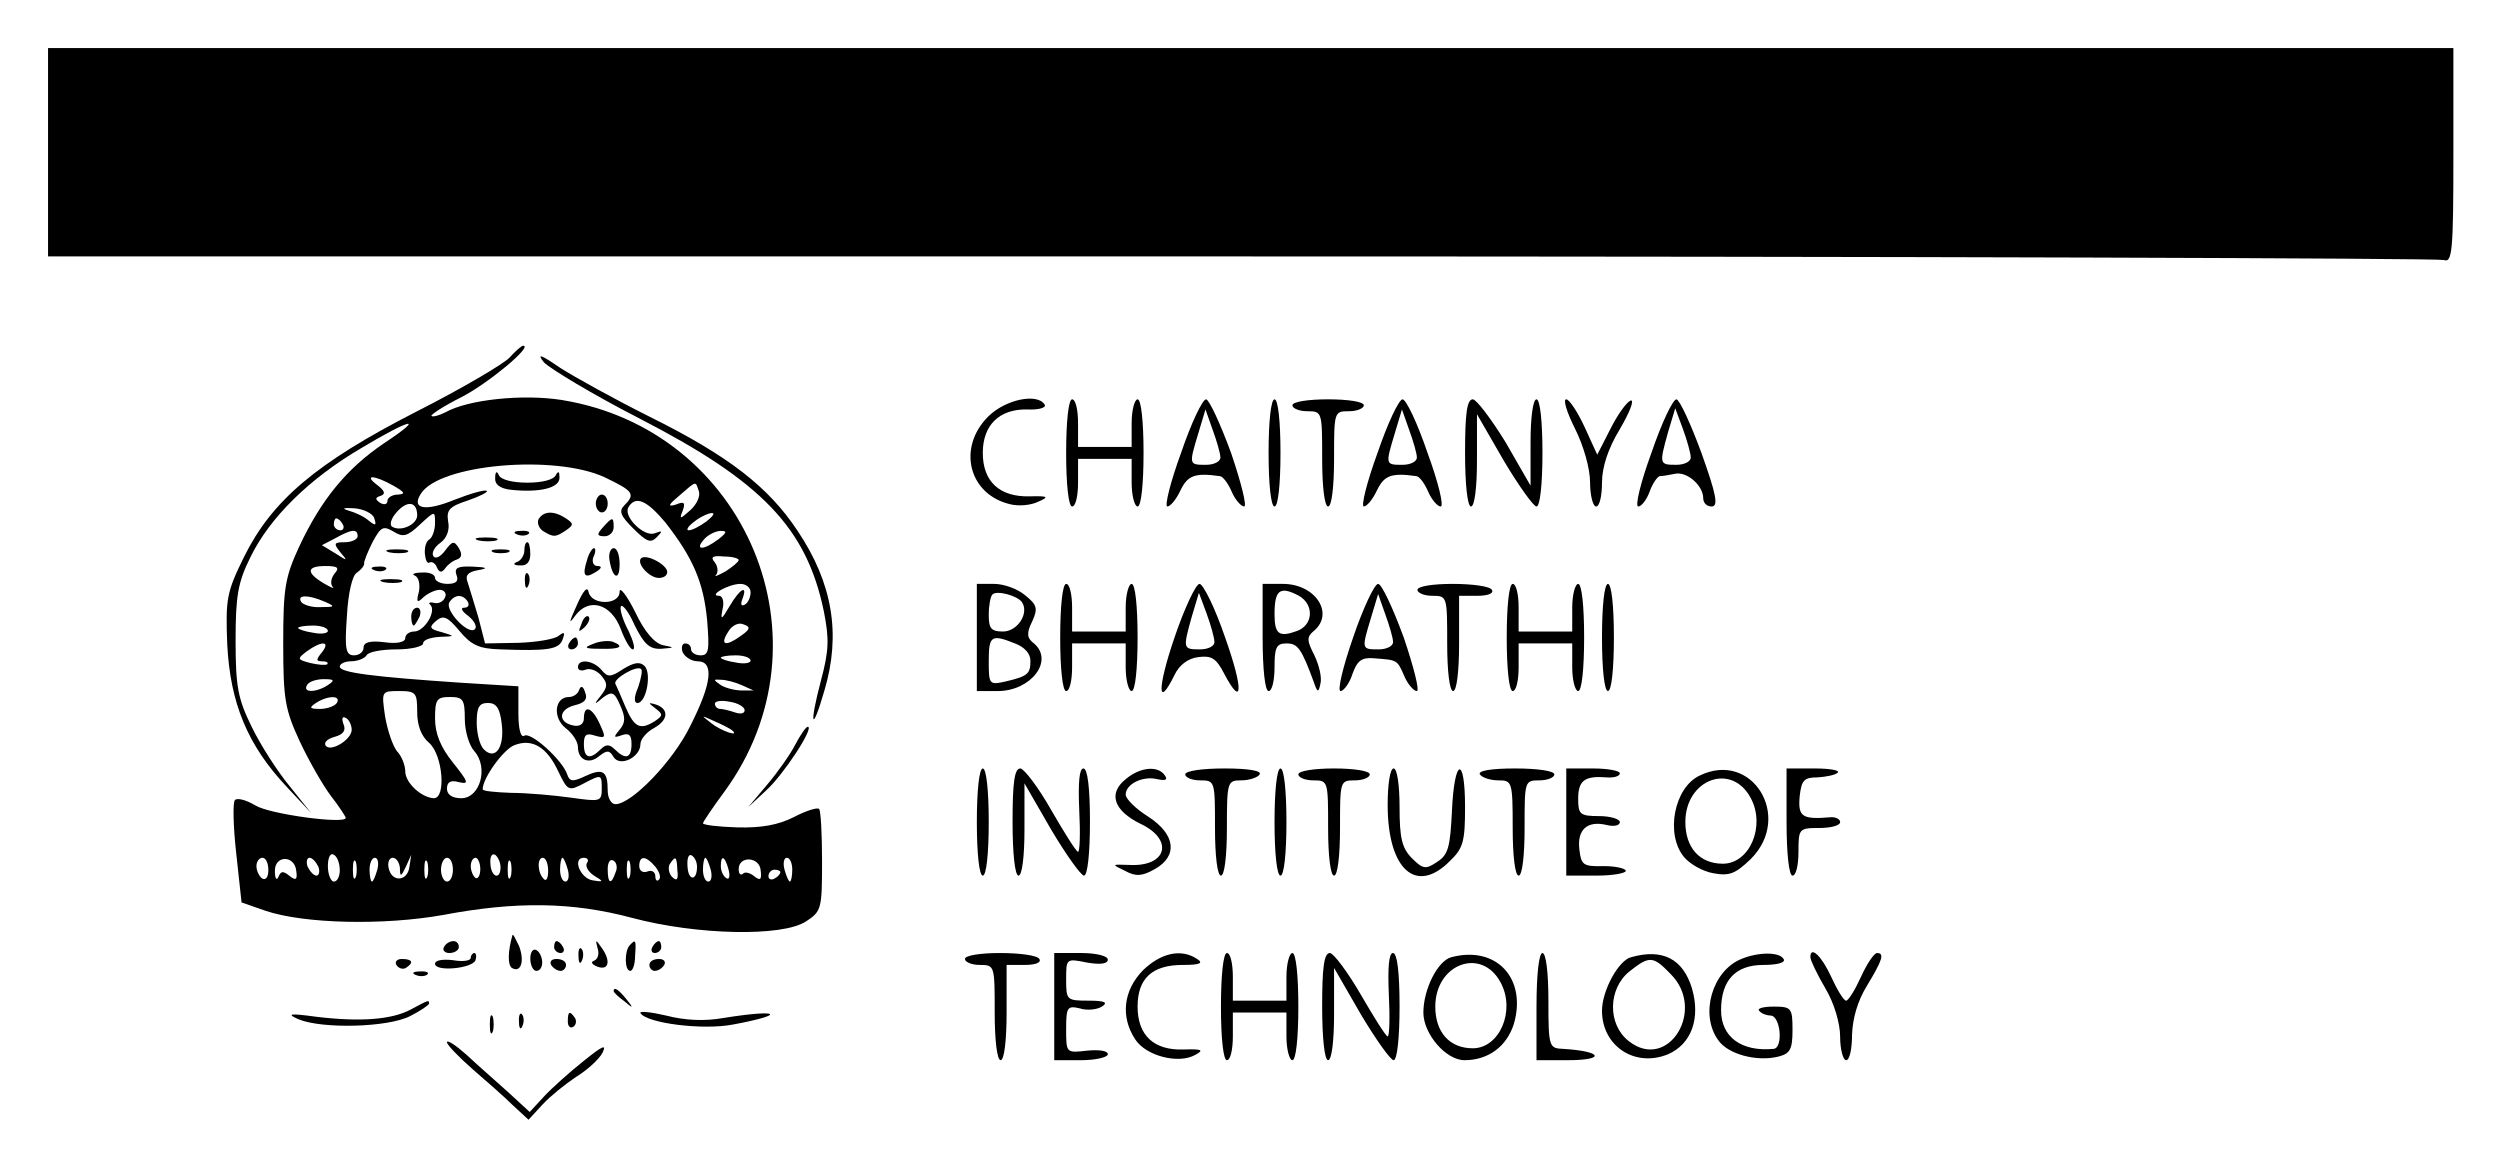 <svg xmlns="http://www.w3.org/2000/svg" role="img" viewBox="-8.07 -8.07 419.90 195.90"><title>Chaitanya Bharathi Institute Of Technology logo</title><path d="M0 17.5V35h200.4c110.2 0 201.1.3 202 .6 1.4.5 1.6-1.4 1.6-17.5V0H0v17.5zM77.5 52c-.9 1-8 5.2-15.7 9.1C45 69.7 37.6 76 32.9 85.5c-2.9 5.9-3.1 7-2.8 14.7.5 9.8 3.4 16.9 10 23.9l4.1 4.4-3.6-4.5c-2-2.4-4.9-6.9-6.4-10-2.3-4.7-2.7-6.7-2.7-14.5 0-7.5.4-9.8 2.5-14 3.2-6.6 9.9-13.2 18.6-18.3 8.5-5.1 10.9-5.5 3.8-.8-6.2 4.2-10.5 9.4-14.2 17.3-2.4 5.2-2.7 7-2.7 16.3 0 9.4.3 11.1 2.8 16.5 1.5 3.2 3.9 7.4 5.2 9.1 1.4 1.8 2.5 3.5 2.5 3.7 0 1.1-12.8-.6-15.2-2.1-1.5-.9-3-1.3-3.4-.9-.4.3-.3 4.4.2 8.9l.9 8.3 4 1.4c6.5 2.2 19.9 2.5 29.9.7 12.2-2.3 21.6-2.2 31.7.5 10.9 2.9 25.2 3.2 29.2.6 2.6-1.7 2.7-2.1 2.7-10.1 0-4.5-.2-8.5-.5-8.8-.3-.3-2.2.3-4.3 1.4-2.6 1.3-5.4 1.8-9.4 1.7-3.2-.1-5.8-.4-5.8-.7 0-.2 1.6-2.6 3.6-5.3 18.5-25.3 3.8-60.8-27.4-65.8-6.4-1-15.6-.1-19.5 2.1-1 .5-2 .8-2.3.6-.2-.2 2.1-1.7 5.1-3.2 4.6-2.4 12-8.6 10.3-8.6-.3 0-1.3.9-2.3 2zm16 20.1c4.8 2.3 5.2 2.8 3.3 4.7-1 1-.6 1.8 1.5 3.9 2.2 2.2 2.9 2.5 3.9 1.5 1.1-1.1 1-1.2-.3-.7-1.8.7-5.4-2.9-4.4-4.4 1.2-2 3.1-1.1 6.2 2.6 4.6 5.9 6.4 10 7 16.4.4 5 .3 5.9-1.1 5.9-.9 0-1.6-.5-1.6-1 0-.6-.4-1-1-1-.5 0-.7.7-.4 1.5.4.8 1.5 1.5 2.5 1.5 2.8 0 2.4 3.7-1.2 10.8-2.9 6-9.9 13.2-12.6 13.2-.7 0-1.3-1-1.3-2.3 0-3.3-.8-3.8-3.8-2.4-2.1 1-2.6.9-3-.3-.8-2.4-6.1-7.2-7.2-6.5-.6.4-1-1.1-1-3.8v-4.5l-9.7-.6c-14.8-1-20.3-1.7-20.3-2.7 0-.5.9-.9 1.9-.9 1.1 0 2.3-.5 2.6-1 .3-.6 2.6-1 5.1-1 2.4 0 4.4-.5 4.4-1 0-.6 1.2-1 2.8-1.1 2.6-.1 2.6-.1.3-.8-2-.5-2.2-.8-.9-1.9 1.2-1 1.9-.7 3.9 1.7s3.3 3 6.9 3.1c7.9.3 9.8 0 10.4-1.6.5-1.3.3-1.4-.6-.7-.7.6-3.8 1.1-6.8 1.2l-5.6.1-1.1-4.3c-.7-2.3-1.5-5-1.8-5.9-.5-1.2 0-1.8 1.7-2.1 1.8-.3 1.6-.5-.9-.6-2.5-.1-3.1.2-2.7 1.4.4 1 0 1.5-1.5 1.5-1.2 0-2.1-.5-2.1-1 0-.6-1-1-2.2-.9-1.3 0-1.8.3-1.2.5.7.3.9 1.5.7 2.7-.5 1.8-.3 2 .8.9.7-.6 1.9-1.2 2.7-1.2.7 0 1.2.6.9 1.2-.2.7-1.1 1.2-1.8 1-.8-.2-1.1 0-.7.3 1.1 1.1-1 4.5-2.7 4.5-.8 0-1.5.5-1.5 1.1 0 .7-1.4 1-3.5.7-2.4-.3-3.5 0-3.5.9 0 .7-.7 1.3-1.6 1.3-1.4 0-1.6-1-1.2-6.6.2-3.8.9-6.9 1.7-7.3.7-.5 1.2-1.1 1.2-1.5-.1-.3.6-2 1.4-3.6 1.4-2.6 1.8-2.8 3.5-1.8 1.6 1 2.3.9 4.5-1.2 2.5-2.3 2.5-2.3 2.5-.2 0 1.1-.4 2.3-.9 2.7-.6.3-.9 1.4-.8 2.5.1 1 .4 1.7.8 1.4.4-.2 1 .2 1.2.8.4.9.8 1 1.4.2.4-.6 1.3-1.3 2-1.5.8-.3.9-.9.3-1.9-.8-1.3-1.1-1.2-2.3.4-.8 1.1-1.7 1.5-2 .9-.3-.5.2-1.5 1.2-2.2 1.1-.8 1.6-2.2 1.3-3.6-.3-1.9.2-2.5 3.3-3.5 2-.7 3.4-1.4 3.2-1.6-.2-.3-2.7.4-5.5 1.5-4.9 2-7.2 1.5-5.6-1 3-5 22.5-6.7 30.9-2.8zM58 73.5c1.9 1.1 2.1 1.4.8 1.5-1 0-1.8.5-1.8 1.1 0 .5-.5.7-1.2.3-.9-.6-.9-.9.1-1.2.8-.3.7-.8-.6-1.8-2.4-1.8-.5-1.7 2.7.1zm51.3.9c.3.8-.3 2.2-1.4 3.2-1.8 1.6-1.9 1.6-1.3.1.5-1.4.2-1.6-1.2-1-1.4.4-1.2 0 .6-1.5 3-2.6 2.7-2.5 3.3-.8zM62 78.5c0 1.5-2.7 2.8-4.2 1.9-.5-.3-.2-1.4.8-2.5 1.8-2 3.4-1.7 3.4.6zm-7.2.5c.4 1.2.2 1.3-.9.4-.8-.7-2.3-1.4-3.4-1.7-1.3-.4-.9-.5.9-.4 1.6.1 3.2.9 3.4 1.7zm55.8.5c-1.1.8-2.4 1.5-3 1.5-.5 0-.1-.7 1-1.5 1-.8 2.4-1.4 2.9-1.4.6 0 .1.6-.9 1.4zm-61.1.5c.3.5.1 1-.4 1-.6 0-1.1-.5-1.1-1 0-.6.2-1 .4-1 .3 0 .8.4 1.1 1zm2.5 2c0 .5-1 1-2.1 1-1.9 0-2 .2-.8 1.7 1.3 1.5 1.2 1.5-.8.2L46 83.5l2.3-1.2C51 80.8 52 80.7 52 82zm60.6.5c-2.5 1.9-4.1 1.9-2.4 0 .7-.8 2-1.4 2.8-1.4 1.1 0 1 .3-.4 1.4zM116 86c0 .3-1 1.1-2.2 1.9-1.3.7-2 1-1.6.6.4-.5.3-1.4-.2-2.1-.8-.9-.4-1.2 1.5-1 1.4 0 2.5.3 2.5.6zm-67.9 2.3c-.6.8-.7 1.7-.3 2.2.4.4-.3.1-1.5-.6-3-1.8-2.9-2.9.3-2.9 2.1 0 2.4.3 1.5 1.3zm69.9 3.1c0 .8-.4 1.8-1 2.1-.6.3-.7-.1-.4-.9 1-2.6-.4-1.8-2.1 1.1-1.4 2.4-1.6 2.5-1.2.5.3-1.2 0-2.2-.6-2.2-1.9 0 1.6-2 3.6-2 .9 0 1.7.6 1.7 1.4zM46.5 93c1.8.8 1.7.9-.7.9-1.5.1-3-.4-3.3-.9-.7-1.2 1.2-1.2 4 0zm24 0c.3.5.1 1-.6 1s-.4.6.7 1.4c1 .8 1.5 1.8 1.1 2.2-1.1 1.1-5.1-3.2-4.3-4.5.9-1.4 2.3-1.4 3.1-.1zm45.9 5.7c-2.6 1.9-3.6 1.6-2.2-.6.6-1.1 1.8-1.7 2.6-1.3 1.2.4 1.2.8-.4 1.9zM47 97.9c0 .4-1.1.6-2.5.3-1.4-.2-2.5-.6-2.5-.8 0-.2 1.1-.4 2.5-.4s2.5.4 2.5.9zm-1 3.6c-1 1.2-1 1.5 0 1.5.8 0 1.1.2.9.5-.3.2-1.5.1-2.8-.2-2.3-.6-2.3-.7-.6-2 2.5-1.8 4-1.7 2.5.2zm72 1.4c0 .4-1.1.6-2.5.3-1.4-.2-2.5-.6-2.5-.8 0-.2 1.1-.4 2.5-.4s2.5.4 2.5.9zM47 107c-2 1.3-4.3 1.3-3.5 0 .3-.6 1.6-1 2.8-1 1.8 0 1.9.2.7 1zm69.5 0l2 .9h-2c-1.1 0-2.7-.4-3.5-.9-1.3-.9-1.3-1 0-.9.8 0 2.4.4 3.5.9zM62 111.5c0 2.3.7 4.1 2 5.2 2.3 2 2.9 9.3.8 9.3-2.1-.1-4.8-2.6-4.8-4.5 0-1-.6-2.6-1.4-3.4-.7-.9-1.6-3.5-2-5.9C56 108 56 108 59 108c2.8 0 3 .3 3 3.5zM48.5 110c-.3.5-1.6 1-2.8 1-1.8 0-1.9-.2-.7-1 2-1.3 4.3-1.3 3.5 0zm21.5 2.7c0 2 .7 4.4 1.6 5.4 2.4 2.7 1 7.9-2.2 7.9-1.5 0-2.4-.6-2.4-1.6 0-1.1.6-1.5 2-1.1 1.8.4 1.6 0-1-3.3-2.1-2.6-3-4.9-3-7.4 0-3.2.3-3.6 2.5-3.6s2.5.4 2.5 3.7zm47-1.5c0 .6-.7.7-1.6.4-.9-.3-2-.6-2.5-.6s-.9-.4-.9-.9c0-.4 1.1-.6 2.5-.3 1.4.2 2.5.9 2.5 1.4zm-40.8 2.3c.5 4-1.1 6.2-3 4.3-.7-.7-1.2-2.7-1.2-4.5 0-2.6.4-3.3 1.9-3.3 1.4 0 2 .9 2.3 3.5zm-25.2 1c0 1.7-3.7 3.9-4.4 2.6-.3-.5.4-1.1 1.5-1.4 1.5-.4 2-1.1 1.5-2.2-.3-.9-.2-1.3.4-1 .6.3 1 1.3 1 2zm63.9.1c1.4 1.2-1.9.1-3.5-1.2-1.8-1.4-1.8-1.4.6-.3 1.4.6 2.7 1.3 2.9 1.5zm-29.2 6.9c1.6 3.3 1.7 3.4 4.5 1.9 2.7-1.4 2.8-1.4 2.8.9s-.2 2.3-5.2 1.6c-2.9-.4-7.4-.8-10-.8-2.7-.1-4.8-.3-4.8-.6 0-1.9 3.5-6.7 5.3-7.4 3-1.2 5.5.3 7.4 4.4zM49 138.1c0 1-.4 1.9-1 1.9-.5 0-1-1.2-1-2.6 0-1.4.4-2.3 1-1.9.6.3 1 1.5 1 2.6zm27-.5c0 2.2-1.6 1.7-1.7-.6-.1-1.1.2-1.8.8-1.5.5.4.9 1.3.9 2.1zm33-.1c0 2.5-1.5 2.4-1.6-.1-.1-1.3.2-2.1.7-1.8.5.3.9 1.1.9 1.9zm-72 .6c0 1.1-.4 1.7-1 1.4-.5-.3-1-1.3-1-2.1s.5-1.4 1-1.4c.6 0 1 .9 1 2.1zm4.7.2c.2 1.4-.1 1.6-1.2.7-1-.8-1.4-.8-1.8.2-.3.7-.6.3-.6-.9-.1-2.8 3.4-2.8 3.6 0zm3.7-.8c.3.8.1 1.5-.3 1.5-.5 0-1.1-.7-1.5-1.5-.3-.8-.1-1.5.3-1.5.5 0 1.1.7 1.5 1.5zm6.3 1.7c-.3.7-.5.2-.5-1.2s.2-1.9.5-1.3c.2.7.2 1.9 0 2.5zm3.6-1.2c-.3 1.1-.7 2-.9 2-.2 0-.4-.9-.4-2s.4-2 .9-2 .7.9.4 2zm3.8-.3c0 1.6.2 1.5 1-.2l.9-2-.3 2c-.3 2.5-3 2.7-3.5.2-.2-.9.1-1.7.7-1.7s1.1.8 1.2 1.7zm4.6 1.5c-.3.7-.5.2-.5-1.2s.2-1.9.5-1.3c.2.7.2 1.9 0 2.5zM68 138c0 1.1-.4 2-1 2-.5 0-1-.9-1-2s.5-2 1-2c.6 0 1 .9 1 2zm4.6-.1c0 1.1-.4 1.7-.8 1.5-.4-.3-.8-1.2-.8-2s.4-1.4.8-1.4.8.9.8 1.9zm5.1 1.3c-.3.7-.5.2-.5-1.2s.2-1.9.5-1.3c.2.7.2 1.9 0 2.5zm6.3-1c0 1.2-.3 1.8-.7 1.4-1.1-1-1.2-3.6-.2-3.6.5 0 .9 1 .9 2.2zm3.3-.2c.3 1.1.1 2-.4 2s-.9-.9-.9-2 .2-2 .4-2 .6.9.9 2zm3.2-1.1c-.3.6.3 1.5 1.2 2.1 1.7 1 1.6 1.1-.2.8-2.1-.3-3.5-3.8-1.5-3.8.6 0 .9.4.5.9zm4.8 1.6c-.7 2.1-1.3 1.9-1.3-.6 0-1.1.4-1.8 1-1.4.5.3.7 1.2.3 2zm2.4.7c-.3.7-.5.2-.5-1.2s.2-1.9.5-1.3c.2.7.2 1.9 0 2.5zm4.3-1.7c.7.9 1 1.8.6 2.2-.3.3-.6.1-.6-.6s-.6-1.1-1.3-.8c-.8.3-1.4-.1-1.4-.9 0-1.8 1.1-1.8 2.7.1zm3.7.6c.2 1.6-.1 1.9-.9 1.1-.5-.5-.7-1.5-.4-2.1 1-1.5 1.2-1.4 1.3 1zm5.6-.1c.3 1.1.1 2-.4 2s-.9-.9-.9-2 .2-2 .4-2 .6.9.9 2zm3 0c.3 1.1.1 1.8-.4 1.4-.5-.3-.9-1.2-.9-2 0-2 .7-1.7 1.3.6zm5.4.2c.2 1.5-.1 1.7-1.1.9-.7-.6-1.6-.8-1.9-.4-.4.3-.7 0-.7-.8 0-2.3 3.6-2.1 3.7.3zm5.3-.2c0 1.1-.2 2-.4 2s-.6-.9-.9-2c-.3-1.1-.1-2 .4-2s.9.9.9 2zm-2 .4c0 .3-.4.8-1 1.1-.5.3-1 .1-1-.4 0-.6.5-1.1 1-1.1.6 0 1 .2 1 .4z"/><path d="M75.1 72.2c-.1 1.1.8 1.8 2.7 2 4.8.5 8.2-.3 8.1-2.1 0-1-.2-1.1-.6-.4-.3.8-2.3 1.3-4.8 1.3s-4.5-.5-4.8-1.3c-.3-.7-.6-.6-.6.5zM92 76.5c0 .8.5 1.5 1 1.5.6 0 1-.7 1-1.5s-.4-1.5-1-1.5c-.5 0-1 .7-1 1.5zm-9.6 2.6c-.3.6 0 1.5.7 2 1.8 1.1 2.1 1.1 3.9-.1 1.3-.9 1.3-1.1 0-2-2-1.3-3.7-1.3-4.6.1zm10.8 1.4c-1.1 1.2-1 1.5.3 1.5.8 0 1.5-.7 1.5-1.5 0-1.8-.2-1.8-1.8 0zm-14.4 1.2c.7.3 1.6.2 1.9-.1.4-.3-.2-.6-1.3-.5-1.1 0-1.4.3-.6.6zm-6.5 1c.9.2 2.3.2 3 0 .6-.3-.1-.5-1.8-.5-1.6 0-2.2.2-1.2.5zm7.7 1.7c0 .8-.6 1.7-1.2 1.9-.8.3-.6.6.5.6 1.1.1 1.7-.6 1.7-1.9 0-1.1-.2-2-.5-2s-.5.6-.5 1.4zm-22.7.3c.9.2 2.3.2 3 0 .6-.3-.1-.5-1.8-.5-1.6 0-2.2.2-1.2.5zm17.5 0c.6.2 1.8.2 2.5 0 .6-.3.1-.5-1.3-.5-1.4 0-1.9.2-1.2.5zm15.7 1.4c-.8 2.5-.4 3.1 1.5 1.9 1-.6 1.1-1 .3-1-.7 0-1-.7-.7-1.5.4-.8.4-1.5.1-1.5-.3 0-.9.9-1.2 2.1zm3.8-.1c.5 3.1 1.7 3.6 1.7.7 0-1.5-.4-2.7-1-2.7-.5 0-.9.9-.7 2zm5.3-.3c-.8.9 1.4 3.3 3 3.3.8 0 1.4-.4 1.4-1 0-1.2-3.5-3.1-4.4-2.3zm-44.8 2c.7.3 1.6.2 1.9-.1.4-.3-.2-.6-1.3-.5-1.1 0-1.4.3-.6.6zm25.3 1.9c0 1.1.3 1.4.6.6.3-.7.2-1.6-.1-1.9-.3-.4-.6.2-.5 1.3zm-23.8.1c.9.2 2.3.2 3 0 .6-.3-.1-.5-1.8-.5-1.6 0-2.2.2-1.2.5zm32.5 3.9c-1.3 2.9-1.4 3.3-.3 1.8 2.3-3.2 6.1-2.1 7.7 2.2.7 1.9 1.6 3.4 2 3.4.5 0 .1-1.4-.7-3.1-.9-1.7-1.5-3.5-1.3-4.1.2-.5 1.3.8 2.3 3.1 1.6 3.2 2.5 4.1 4.5 4 2.3-.2 2.3-.2.3-.6-1.4-.3-3.1-2.2-4.7-5.6-1.4-2.8-2.6-4.3-2.6-3.4 0 2.3-4.7 2.3-5.2.1-.2-1.1-.9-.3-2 2.2zM61 95.5c0 .8.2 1.5.4 1.5s.6-.7 1-1.5c.3-.8.1-1.5-.4-1.5-.6 0-1 .7-1 1.5z"/><path d="M89.6 96.7c-.6 1.4-.5 1.5.5.6.7-.7 1-1.5.7-1.8-.3-.3-.9.2-1.2 1.2zm-2.1 3.3c-.3.5-.1 1 .4 1 .6 0 1.1-.5 1.1-1 0-.6-.2-1-.4-1-.3 0-.8.4-1.1 1zm4 .1c-1.6.6-1.4.8 1.3.8 3.3.1 4.1-.4 2-1.2-.7-.2-2.2-.1-3.3.4zM89 104c0 .5.6.7 1.3.4.8-.3 2 .2 2.7 1.1 1 1.2 1 1.8-.1 3.2-1.3 1.6-1.2 1.7.3.4 1.5-1.1 1.9-1 2.9 1.3.9 2 .9 2.9-.1 4.1-1.1 1.3-1 1.4.4.9 1.2-.4 1.6 0 1.6 1.5 0 2.4-1 2.7-2.8.9-.9-.9-1.5-.9-2.4 0-1.8 1.8-2.8 1.5-2.8-.9 0-1.6.4-1.9 1.9-1.4 1.8.5 1.8.3.8-1.9-1.3-2.9-2.7-3.4-2.7-1 0 .9-.7 1.4-1.7 1.2-2.7-.5-2.6-2.7.1-3.4 1.7-.4 2.3-1 1.8-2.2-.3-1-.7-1.2-1-.4-.2.7-1 1.2-1.7 1.2-2.4 0-2.8 3.4-.6 5.2 1.2.9 2.1 2.3 2.1 3.2 0 2.2 1.9 3 3.6 1.5 1.3-1 1.7-1 2.4.2 1.1 1.7 4.5 0 4.5-2.2 0-.8 1-2 2.3-2.7 2.5-1.4 2.5-3.3.1-4-1.1-.3-1.1-.2.1.7 1.3 1 1.3 1.2 0 2.1-2.5 1.6-3.5 1.2-5-2.3-.7-1.7-1.5-3.5-1.7-3.9-.5-.8 3.6-3.2 4.3-2.5.3.2 0 1.6-.5 3.1-.7 1.6-.7 2.6-.1 2.6 1.5 0 2.4-5 1.2-6.2-.8-.8-1.8-.6-3.6.5-2.1 1.4-2.6 1.4-3.6.2-1.4-1.7-4-2-4-.5zm-5.7-51.2c1.1 1.1 8.2 5.4 16 9.4 20.6 10.6 28.1 18.4 31 32.4.9 4.6.9 6.5-.5 11.7-2 7.6-1.5 8.9.6 1.6 2.8-9.4 1.4-18-4.5-26.8-4.9-7.4-11.6-12.6-24.9-19.2-5.8-2.9-12.5-6.6-15-8.2-3.2-2.2-4-2.5-2.7-.9zm74.6 9.1c-5.2 5.2-3.3 13 3.6 14.7 1.5.4 3.6.2 4.8-.4 1.9-.8 1.7-1-1.5-.9-5 .1-7.8-2.5-7.8-7.3 0-4.7 2.8-7.4 7.5-7.3 1.9.1 3.2-.3 2.9-.8-1.2-2-6.6-.9-9.5 2zM171 68c0 5.3.4 9 1 9s1-1.8 1-4v-4h9v4c0 2.2.5 4 1 4 .6 0 1-3.7 1-9s-.4-9-1-9c-.5 0-1 1.8-1 4v4h-9v-4c0-2.2-.4-4-1-4s-1 3.7-1 9zm19.3 0c-1.8 4.9-2.8 9-2.3 9s1.5-1.2 2.2-2.7c1.2-2.5 2.4-3 6.6-2.4.5 0 1.4 1.2 2 2.6.6 1.4 1.6 2.5 2.1 2.5s-.5-4-2.2-9c-1.8-4.9-3.7-9-4.2-9-.6 0-2.5 4-4.2 9zm6.6.7c.1.7-1 1.3-2.4 1.3-2.9 0-2.9 0-1.3-5.3l1.2-4 1.2 3.4c.7 1.9 1.3 4 1.3 4.6zm8.1-.7c0 5.3.4 9 1 9s1-3.7 1-9-.4-9-1-9-1 3.7-1 9zm4-8c0 .5 1.1 1 2.5 1 2.5 0 2.5.1 2.5 8 0 4.7.4 8 1 8s1-3.3 1-8c0-7.9 0-8 2.5-8 1.4 0 2.5-.5 2.5-1 0-.6-2.7-1-6-1s-6 .4-6 1zm14.3 8c-1.8 4.9-2.8 9-2.3 9s1.5-1.2 2.2-2.7c1.2-2.5 2.4-3 6.6-2.4.5 0 1.4 1.2 2 2.6.6 1.4 1.6 2.5 2.1 2.5.6 0-.4-4.1-2.2-9-1.7-5-3.6-9-4.2-9-.6 0-2.5 4-4.2 9zm6.6.7c.1.7-1 1.3-2.4 1.3-2.9 0-2.9 0-1.3-5.3l1.2-4 1.2 3.4c.7 1.9 1.3 4 1.3 4.6zm8.1-.7c0 5.3.4 9 1 9s1-3.2 1-7.7v-7.8l4.5 7.8c2.5 4.2 5 7.7 5.5 7.7.6 0 1-3.8 1-9 0-5.3-.4-9-1-9s-1 3.1-1 7.2v7.3l-4.2-7.3c-2.4-3.9-4.9-7.2-5.5-7.2-1 0-1.3 2.5-1.3 9zm18.5-4c1.4 2.8 2.5 6.6 2.5 9 0 2.2.5 4 1 4 .6 0 1-1.8 1-4 0-2.6 1-5.7 3-9 1.7-2.9 2.5-5 1.8-4.8-.7.3-2.2 2.4-3.4 4.8l-2.2 4.3-2.1-4.6c-1.2-2.6-2.6-4.7-3.1-4.7-.6 0 .1 2.2 1.5 5zm12.8 4c-1.8 4.9-2.8 9-2.2 9 .5 0 1.4-1.1 1.9-2.5s1.3-2.5 1.7-2.6c.5 0 1.6-.2 2.6-.4 2-.4 4.7 2 4.7 4.1 0 .8.6 1.4 1.4 1.4 1.2 0 .8-2-1.7-9-1.8-4.9-3.7-9-4.2-9-.6 0-2.5 4-4.2 9zm6.6.7c.1.7-1 1.3-2.4 1.3-2.9 0-2.9-.1-1.4-5.5l1.2-4 1.3 3.5c.7 1.9 1.3 4.1 1.3 4.7zM156 99v9h3.5c5.6 0 9.5-5.1 6.1-8-1.2-.9-1.3-1.7-.3-3.7 1-2.2.8-2.8-1.2-4.4-1.3-1.1-3.6-1.9-5.2-1.9H156v9zm7.6-5.9c1.2 1.9-.8 4.9-3.2 4.9-2 0-2.4-.5-2.4-2.8 0-1.6.3-3.1.6-3.4.7-.8 4.3.2 5 1.3zm-1.2 6.9c1.6.6 2.6 1.7 2.6 2.9 0 2.2-.4 2.6-4.2 3.5-2.7.6-2.8.5-2.8-3.4 0-4.3.4-4.6 4.4-3zm7.6-1c0 5.3.4 9 1 9s1-1.8 1-4v-4h9v4c0 2.2.5 4 1 4 .6 0 1-3.7 1-9s-.4-9-1-9c-.5 0-1 1.8-1 4v4h-9v-4c0-2.2-.4-4-1-4s-1 3.7-1 9zm19.2 0c-2.9 8.5-2.9 12.2 0 6.3.8-1.7 2.3-2.8 4-3 2.2-.3 3 .2 4.3 2.7 3.2 6.1 3.3 2.7.2-6-1.7-5-3.7-9-4.3-9-.6 0-2.5 4-4.2 9zm6.7.7c.1.7-1 1.3-2.4 1.3-2.9 0-2.9-.1-1.4-5.5l1.2-4 1.3 3.5c.7 1.9 1.3 4.1 1.3 4.7zm8.1-.7c0 5.3.4 9 1 9s1-1.8 1-4c0-3.3.3-4 2-4 1.9 0 2.5.8 4.6 6.5.6 1.8.8 1.8 1.1.3.3-1-.2-3.1-1-4.8-1.3-2.5-1.3-3.1-.1-4.1 3.5-2.9.3-7.9-5.2-7.9H204v9zm6.1-7c2.6 1.5 2.4 4.9-.3 5.9-3 1.1-3.8.6-3.8-2.8 0-4.1.9-4.8 4.1-3.1zm9.1 7c-1.7 4.9-2.7 9-2.1 9 .5 0 1.5-1.3 2-2.9.8-2.2 1.5-2.8 3.7-2.6 3.8.3 3.8.2 5 3 .6 1.4 1.6 2.5 2.1 2.5s-.5-4-2.2-9c-1.8-4.9-3.7-9-4.3-9-.6 0-2.5 4-4.2 9zm6.7.7c.1.7-1 1.3-2.4 1.3-2.9 0-2.9 0-1.3-5.3l1.2-4 1.2 3.4c.7 1.9 1.3 4 1.3 4.6zM230 91c0 .5 1.1 1 2.5 1 2.5 0 2.5.1 2.5 8 0 4.7.4 8 1 8s1-3.3 1-8v-8h3.1c1.7 0 2.8-.4 2.4-1-.3-.6-3.3-1-6.6-1s-5.9.4-5.9 1zm15 8c0 5.3.4 9 1 9s1-1.8 1-4v-4h9v4c0 2.2.5 4 1 4 .6 0 1-3.7 1-9s-.4-9-1-9c-.5 0-1 1.8-1 4v4h-9v-4c0-2.2-.4-4-1-4s-1 3.7-1 9zm16 0c0 5.3.4 9 1 9s1-3.7 1-9-.4-9-1-9-1 3.7-1 9z"/><path d="M125.5 117c-.8 1.6-3 4.7-4.7 6.7l-3.2 3.8 3-2.8c2.9-2.6 8.2-10.7 7-10.7-.3 0-1.2 1.3-2.1 3zm30.5 13c0 5.3.4 9 1 9s1-3.7 1-9-.4-9-1-9-1 3.7-1 9zm6 0c0 5.3.4 9 1 9s1-3.2 1-7.7v-7.8l4.5 7.8c2.5 4.2 5 7.7 5.5 7.7.6 0 1-3.8 1-9 0-5.8-.4-9-1.1-9-.7 0-.9 2.4-.7 7 .2 3.9.1 7-.2 7-.3 0-2.3-3.2-4.5-7-2.2-3.9-4.6-7-5.2-7-1 0-1.3 2.5-1.3 9zm19-7.2c-3 2.4-2 5.3 2.5 7.5 5.7 2.7 4.4 7.3-2 6.9-2.9-.1-2.9-.1-.6 1 1.8 1 2.9.9 5-.3 3.9-2.2 3.5-5.8-1.1-8.8-2.1-1.3-3.8-3-3.8-3.7 0-1.8 2.9-3.2 5.3-2.6 1.4.3 1.8.1 1.3-.6-1.1-1.7-4.1-1.5-6.6.6zm10-.8c0 .5 1.1 1 2.5 1 2.5 0 2.5.1 2.5 8 0 4.7.4 8 1 8s1-3.3 1-8c0-7.8.1-8 2.4-8 1.4 0 2.8-.5 3.1-1 .4-.6-1.8-1-5.9-1-3.7 0-6.6.4-6.6 1zm15 8c0 5.3.4 9 1 9s1-3.7 1-9-.4-9-1-9-1 3.7-1 9zm4-8c0 .5 1.1 1 2.5 1 2.5 0 2.5.1 2.5 8 0 4.7.4 8 1 8s1-3.3 1-8c0-7.9 0-8 2.5-8 1.4 0 2.5-.5 2.5-1 0-.6-2.7-1-6-1s-6 .4-6 1zm15 5.1c0 10.9 4.8 15.2 10.5 9.4 2.2-2.1 2.5-3.3 2.5-9 0-8.8-1.8-8.3-2.2.6-.3 6.1-.6 7.4-2.5 8.6-1.9 1.3-2.4 1.2-4.2-.6-1.7-1.7-2.1-3.4-2.1-8.6 0-3.7-.4-6.5-1-6.5s-1 2.7-1 6.1zm15.5-5.1c.3.5 1.7 1 3.1 1 2.3 0 2.4.2 2.4 8 0 4.7.4 8 1 8s1-3.3 1-8c0-7.9 0-8 2.5-8 1.4 0 2.5-.5 2.5-1 0-.6-2.9-1-6.6-1-4.1 0-6.3.4-5.9 1zm14.5 8v9h5c2.8 0 5-.4 5-.8s-1.7-.8-3.7-.8c-3.5.1-3.8-.2-4.1-2.8-.4-3.3 1.3-4.9 4.6-4.1 1.2.3 2.2.1 2.2-.5 0-.5-1.6-1-3.5-1-3.2 0-3.5-.3-3.5-2.9 0-3.1 1.1-3.9 4.8-3.6 1.2.1 2.2-.2 2.2-.7 0-.4-2-.8-4.5-.8H255v9zm22.4-7.8c-4.3 2-5.8 9.9-2.6 13.7.9 1.1 3.1 2.4 4.9 2.7 2.7.5 3.7.1 6.3-2.4 7.1-7.1.2-18.3-8.6-14zm8.6 3.8c2.5 4.7-.2 11-4.7 11-3.9 0-6.3-2.7-6.3-7 0-7.2 7.8-10.1 11-4zm6 4c0 5.3.4 9 1 9s1-1.8 1-4c0-3.9.1-4 3.5-4 1.9 0 3.5-.4 3.5-1 0-.5-.8-.9-1.7-.8-4.7.4-5.4-.1-5.1-3.5.3-2.7.7-3.2 3-3.2 1.5-.1 3-.4 3.4-.8.4-.4-1.4-.7-3.9-.7H292v9zM78 149c-.8 2.8-.8 5-.1 5.5 1.5.9 2.2-1.1 1.2-3.7-.6-1.2-1-2.1-1.1-1.8zm-11.5 2c-.3.5.1 1 .9 1 .9 0 1.6-.5 1.6-1 0-.6-.4-1-.9-1-.6 0-1.3.4-1.6 1zm18.5 0c0 .5.5 1 1.1 1 .5 0 .7-.5.4-1-.3-.6-.8-1-1.1-1-.2 0-.4.4-.4 1zm7.3.2c.3.9.1 1.8-.6 2.1-.6.2-.4.6.6 1 1.9.7 2.3-1 .6-3.3-.9-1.3-1-1.3-.6.2zm5.4-.5c-.9.9-.9 4.3.1 4.3.4 0 .8-1.1.8-2.5.2-2.7.1-2.9-.9-1.8zm3.8.3c-.3.5-.1 1 .4 1 .6 0 1.1-.5 1.1-1 0-.6-.2-1-.4-1-.3 0-.8.4-1.1 1zM81 152.9c0 1.2.5 2.1 1 2.1.6 0 1-.6 1-1.4 0-.8-.4-1.8-1-2.1-.5-.3-1 .3-1 1.4zm8.1-.3c0 1.1.3 1.4.6.6.3-.7.2-1.6-.1-1.9-.3-.4-.6.2-.5 1.3zm-18.1.2c0 .5-1.3.7-3 .4-1.7-.2-3 0-3 .6 0 1.4 6.3.8 6.8-.6.2-.7.1-1.2-.2-1.2-.3 0-.6.4-.6.8zm83 .2c0 .5 1.1 1 2.5 1 2.5 0 2.5.1 2.5 8 0 4.7.4 8 1 8s1-3.3 1-8v-8h3.1c1.7 0 2.8-.4 2.4-1-.3-.6-3.3-1-6.6-1s-5.9.4-5.9 1zm15 8v9h4.5c2.5 0 4.5-.5 4.5-1 0-.6-1.5-.8-3.5-.6-3.5.4-3.5.4-3.5-3.6 0-3.7.2-4 2.3-3.5 1.2.4 2.9.2 3.7-.3 1.1-.7.5-1-2.2-1-3.7 0-3.8-.1-3.8-3.5 0-3.6 0-3.6 3.5-2.9 2.3.4 3.5.2 3.5-.5 0-.6-1.9-1.1-4.5-1.1H169v9zm14.9-6.1c-3.3 3.4-3.8 7.8-1.3 11.6 1.8 2.8 7.3 4.2 10.1 2.6 1.5-.8 1.1-1-1.9-.9-5.1.2-7.8-2.4-7.8-7.2 0-4.7 2.4-7 7.6-7 2.9 0 3.5-.3 2.4-1-2.7-1.8-6.1-1-9.1 1.9zM197 161c0 5.3.4 9 1 9s1-1.8 1-4v-4h9v4c0 2.2.5 4 1 4 .6 0 1-3.7 1-9s-.4-9-1-9c-.5 0-1 1.8-1 4v4h-9v-4c0-2.2-.4-4-1-4s-1 3.7-1 9zm17 0c0 5.3.4 9 1 9s1-3.2 1-7.7v-7.8l4.5 7.8c2.5 4.2 5 7.7 5.5 7.7.6 0 1-3.8 1-9 0-5.8-.4-9-1.1-9-.7 0-.9 2.4-.7 7 .2 3.9.1 7-.2 7-.3 0-2.3-3.2-4.5-7s-4.6-7-5.2-7c-1 0-1.3 2.5-1.3 9zm21.7-8.3c-2.3.6-4.7 5.4-4.7 9.3 0 3.6 3.8 8 6.9 8 4 0 7.1-2.3 8.3-6.1 2.2-7.6-2.9-13.2-10.5-11.2zm8.3 4.3c2.5 4.7-.2 11-4.7 11-3.9 0-6.3-2.7-6.3-7 0-7.2 7.8-10.1 11-4zm6 4v9h5.2c6.5 0 5.9-1.5-.7-1.9-2.4-.1-2.5-.3-2.5-8.1 0-4.7-.4-8-1-8s-1 3.7-1 9zm15.9-8.3c-2.1.5-4.9 5.6-4.9 9 0 5.9 5.5 9.6 11.1 7.3 3.9-1.7 5.5-6 4-11.1-1.5-4.9-4.9-6.7-10.2-5.2zm6.6 2.8c6.1 6-.4 16.5-7 11.3-3.6-2.8-3.5-8.8.1-11.7 3.4-2.7 4-2.6 6.9.4zm11.9-2.5c-4.9 2-7 9.3-3.9 13.6 1.6 2.4 6.5 3.7 10.1 2.8 2-.5 2.4-1.2 2.4-4.5 0-3.7-.2-3.9-3.2-3.9-1.7 0-2.8.3-2.4.7.4.5 1.3.8 1.9.8 1.7 0 2.2 5.5.5 5.6-5.4.5-8.8-2-8.8-6.5 0-5 2.4-7.6 7.1-7.6 2.4 0 3.8-.4 3.4-1-.7-1.2-4.2-1.2-7.1 0zm11.6-.3c0 .5 1.1 2.8 2.5 5.2 1.5 2.5 2.5 5.9 2.5 8.2 0 2.1.5 3.9 1 3.9.6 0 1-1.9 1-4.3.1-2.7.9-5.6 2.5-8.2 2.6-4.3 3-5.5 1.7-5.5-.5 0-1.7 1.8-2.7 4-1 2.2-2.1 4-2.5 4-.4 0-1.5-1.8-2.5-4-1.6-3.5-3.5-5.3-3.5-3.3zM58.5 154c.4.6 1.1.8 1.6.5 1.4-.9 1.1-1.5-.7-1.5-.8 0-1.2.5-.9 1zm26 0c.3.5 1 1 1.6 1 .5 0 .9-.5.9-1 0-.6-.7-1-1.6-1-.8 0-1.2.4-.9 1zm16.5 0c0 .5.4 1 .9 1 .6 0 1.3-.5 1.6-1 .3-.6-.1-1-.9-1-.9 0-1.6.4-1.6 1zm-39.2 1.7c.7.3 1.6.2 1.9-.1.4-.3-.2-.6-1.3-.5-1.1 0-1.4.3-.6.6zm33.2 2.7c0 .2.8 1 1.8 1.7 1.5 1.3 1.6 1.2.3-.4s-2.1-2.1-2.1-1.3zm-34.1 3.1c-3.2 1.7-8.5 2.1-15.9 1.2-4.4-.6-5-.5-3 .4 4 1.7 15.1 1.4 18.8-.5 1.8-.9 3.2-1.9 3.2-2.1 0-.7-.1-.6-3.1 1zm38.6.6c1.1 1.7 10.5 2.9 15.6 1.9 9.1-1.7 7.8-2.6-1.6-1.1-3.3.6-6.6.4-9.7-.4-2.6-.6-4.5-.8-4.3-.4zM74.2 164c0 1.4.2 1.9.5 1.2.2-.6.2-1.8 0-2.5-.3-.6-.5-.1-.5 1.3zm4.9-.4c0 1.1.3 1.4.6.6.3-.7.2-1.6-.1-1.9-.3-.4-.6.2-.5 1.3zm8.2-.1c0 .8.4 1.2.9.9.5-.3.6-1 .3-1.5-.9-1.3-1.2-1.1-1.2.6zM67 167c0 .4 1.9 2.4 4.3 4.5 2.3 2 5.4 4.7 6.8 6.1l2.6 2.4 2.4-2.6c1.3-1.4 3.8-3.4 5.6-4.6 1.8-1.1 3.8-2.9 4.4-4 .8-1.6 0-1.2-3.1 1.3-2.4 1.9-5.4 4.6-6.7 6l-2.4 2.6-3.7-3.4c-2-1.8-5.2-4.6-6.9-6.2-1.8-1.6-3.3-2.6-3.3-2.1z"/></svg>